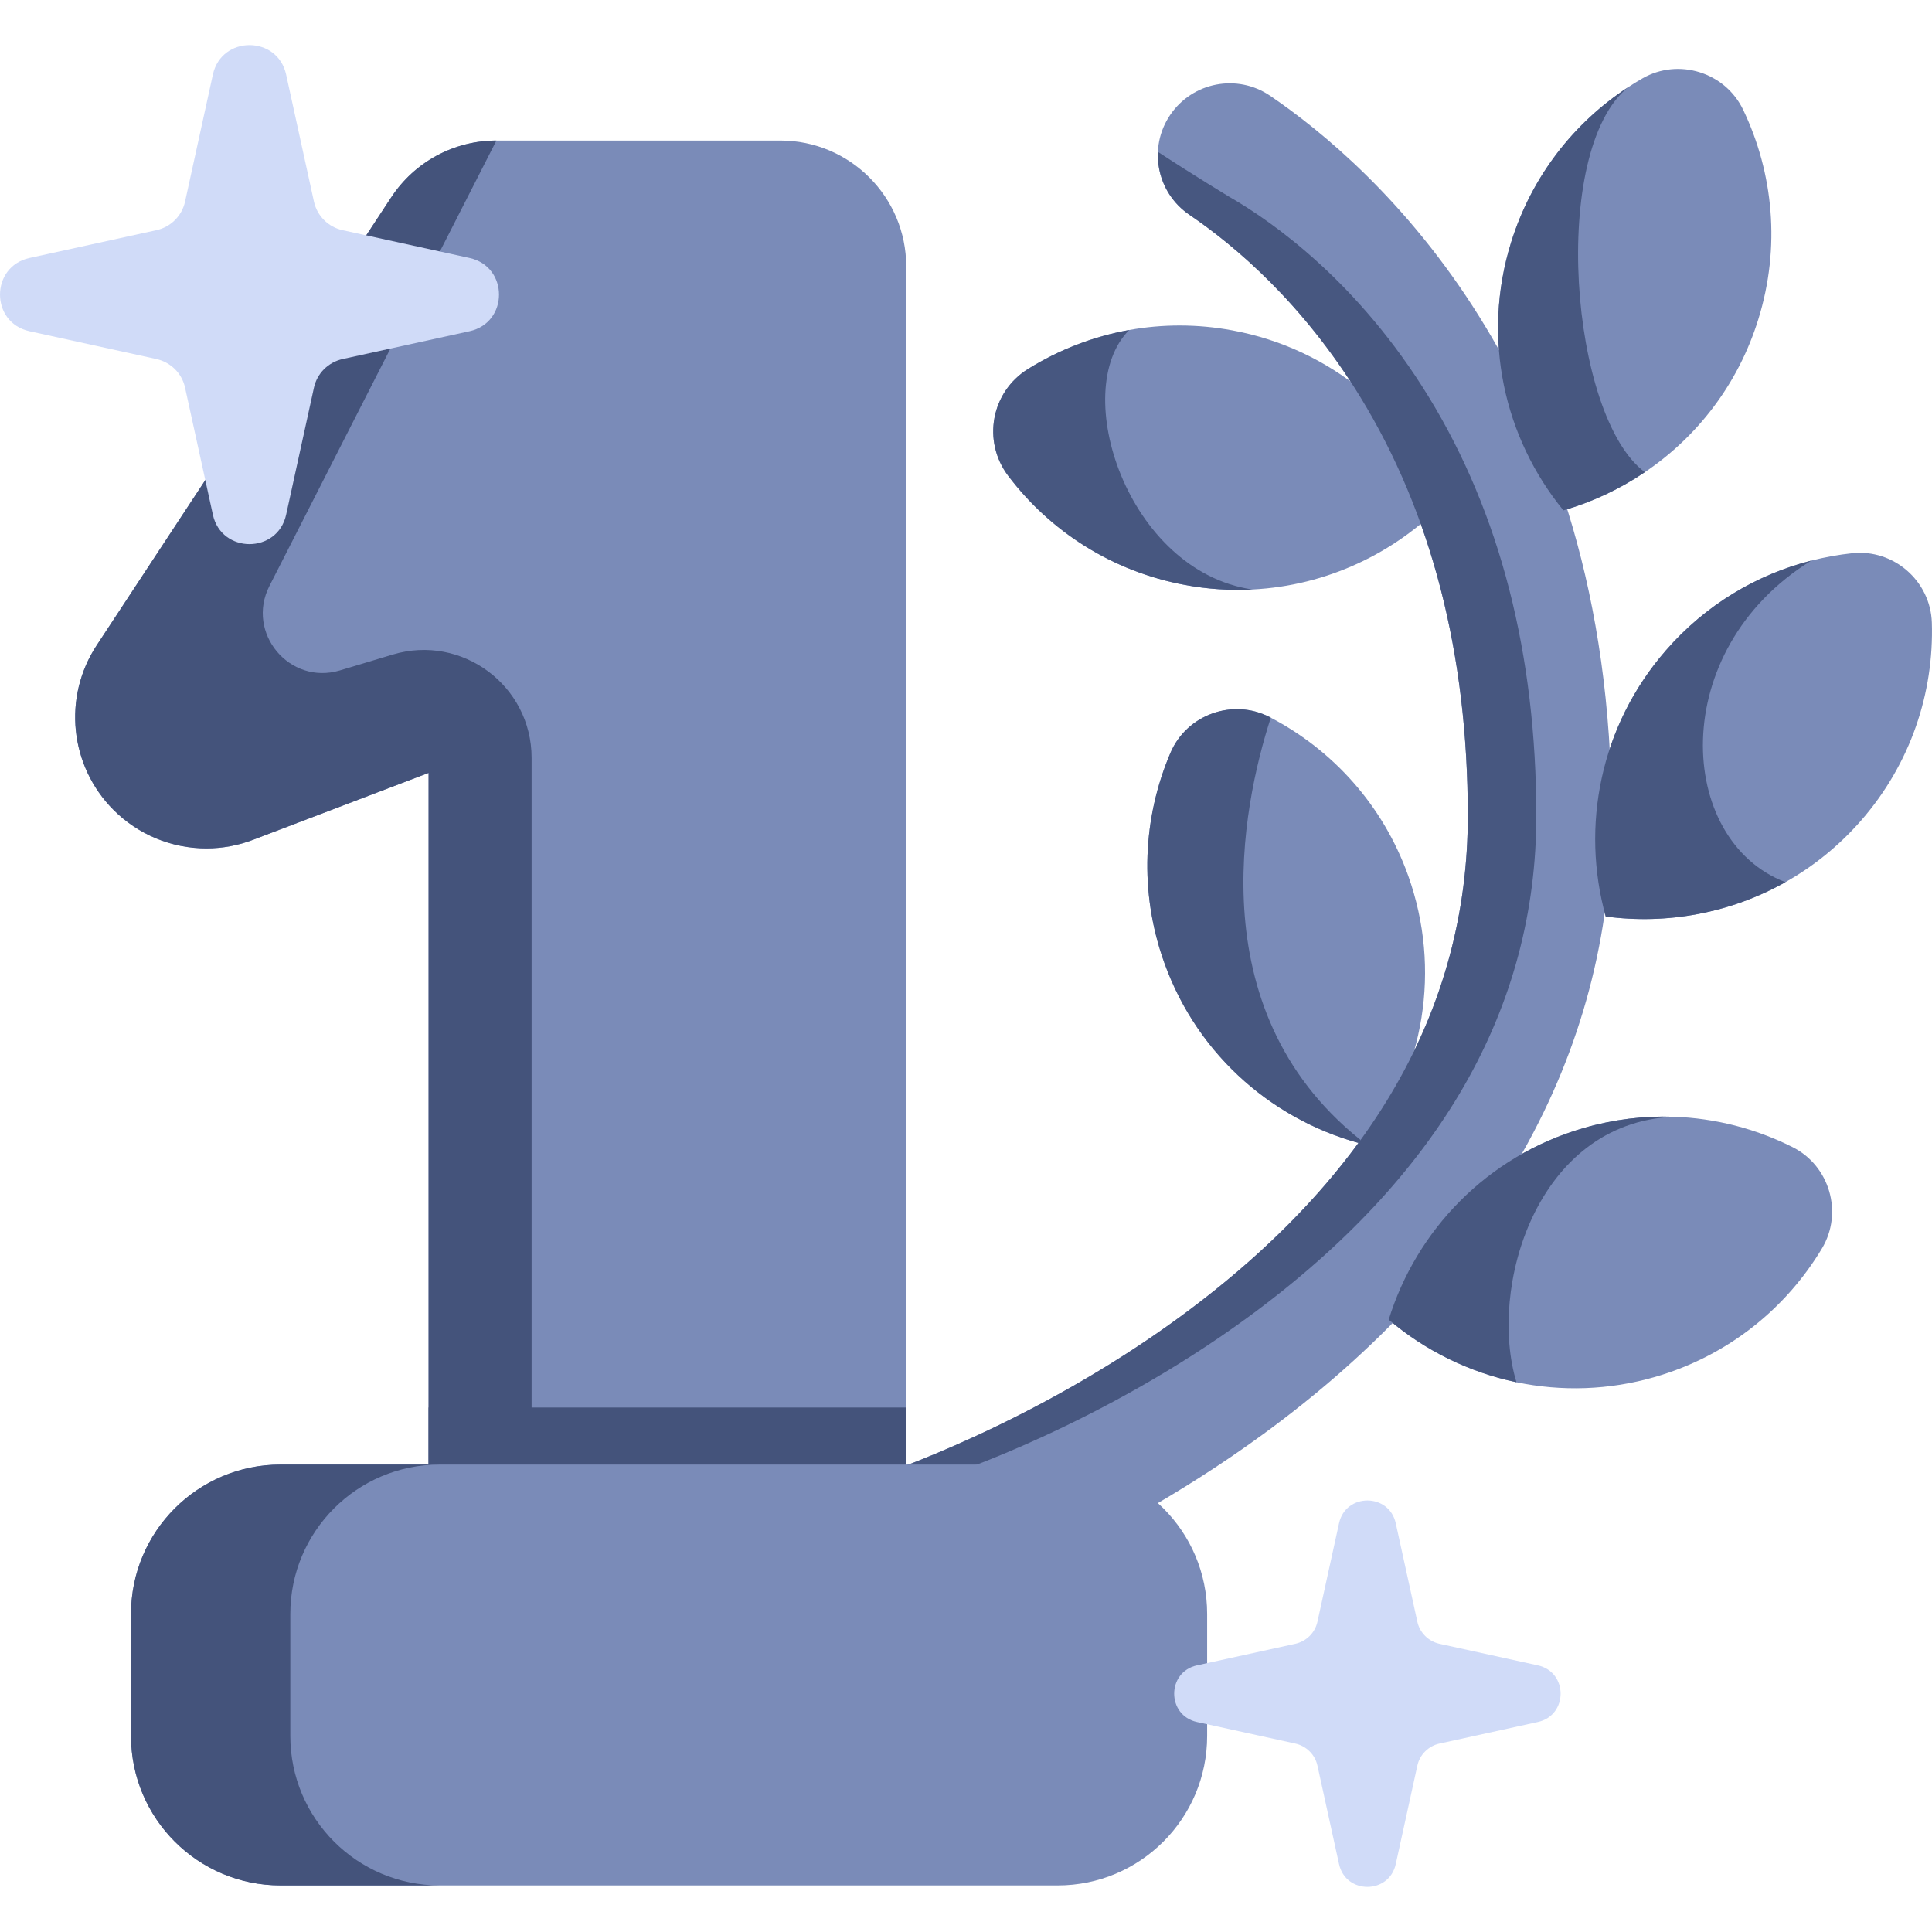 <svg width="38" height="38" viewBox="0 0 38 38" fill="none" xmlns="http://www.w3.org/2000/svg">
<g clip-path="url(#clip0_630_2)">
<path d="M17.824 5.239V32.205H8.43V15.202L4.977 16.518C4.684 16.63 4.372 16.687 4.059 16.687C3.72 16.687 3.384 16.621 3.071 16.491C2.758 16.361 2.474 16.171 2.234 15.932C1.369 15.066 1.23 13.712 1.903 12.69L7.697 3.879C7.922 3.537 8.229 3.255 8.59 3.06C8.951 2.866 9.355 2.764 9.765 2.764H15.348C16.716 2.764 17.824 3.873 17.824 5.239Z" fill="#7A8BB8"/>
<path d="M10.456 14.906V32.205H8.43V15.202L4.977 16.518C4.684 16.63 4.372 16.687 4.058 16.687C3.72 16.687 3.384 16.62 3.071 16.491C2.758 16.361 2.474 16.171 2.235 15.932C1.369 15.066 1.23 13.712 1.903 12.69L7.696 3.879C7.922 3.536 8.229 3.255 8.59 3.06C8.951 2.866 9.354 2.764 9.764 2.764L5.3 11.524C4.83 12.447 5.694 13.483 6.686 13.186L7.726 12.874C9.087 12.467 10.456 13.486 10.456 14.906Z" fill="#44537B"/>
<path d="M28.423 9.862C27.44 10.883 26.09 11.521 24.633 11.594C24.19 11.617 23.747 11.587 23.312 11.506C21.867 11.239 20.652 10.445 19.83 9.359C19.315 8.677 19.494 7.709 20.219 7.258C20.828 6.879 21.503 6.618 22.209 6.491C22.862 6.373 23.547 6.37 24.238 6.498C26.181 6.857 27.707 8.169 28.423 9.862Z" fill="#7A8BB8"/>
<path d="M24.633 11.594C24.19 11.617 23.747 11.587 23.312 11.506C21.867 11.239 20.652 10.445 19.83 9.359C19.315 8.677 19.494 7.709 20.219 7.258C20.828 6.879 21.503 6.618 22.209 6.491L22.21 6.491C21.018 7.684 22.174 11.231 24.63 11.594L24.633 11.594Z" fill="#475780"/>
<path d="M26.895 22.526C25.109 22.092 23.568 20.797 22.901 18.938C22.399 17.54 22.481 16.075 23.021 14.808C23.342 14.054 24.248 13.729 24.976 14.106C24.982 14.109 24.989 14.113 24.995 14.116C26.208 14.751 27.196 15.827 27.695 17.217C28.362 19.077 27.997 21.055 26.895 22.526Z" fill="#7A8BB8"/>
<path d="M26.895 22.526C25.109 22.092 23.568 20.797 22.901 18.938C22.399 17.54 22.481 16.075 23.021 14.808C23.342 14.054 24.248 13.729 24.976 14.106C24.982 14.109 24.989 14.113 24.995 14.116C24.432 15.857 23.561 19.995 26.895 22.526Z" fill="#475780"/>
<path d="M17.707 31.783C17.108 31.783 16.551 31.399 16.36 30.797C16.123 30.053 16.534 29.259 17.277 29.021C17.307 29.012 20.298 28.038 23.223 25.891C26.97 23.14 28.87 19.829 28.87 16.048C28.87 12.869 28.157 10.094 26.752 7.803C25.623 5.963 24.302 4.841 23.392 4.223C22.746 3.784 22.578 2.905 23.017 2.259C23.456 1.613 24.335 1.444 24.981 1.883C27.001 3.255 31.698 7.38 31.698 16.048C31.698 20.738 29.322 24.947 24.828 28.221C21.537 30.618 18.273 31.672 18.136 31.716C17.997 31.76 17.853 31.783 17.707 31.783Z" fill="#7A8BB8"/>
<path d="M17.707 30.797C17.471 30.053 17.881 29.259 18.624 29.021C18.654 29.012 21.646 28.037 24.57 25.891C28.317 23.14 30.217 19.829 30.217 16.048C30.217 12.868 29.504 10.094 28.099 7.803C26.712 5.542 25.034 4.364 24.186 3.875C24.186 3.875 23.5 3.462 22.776 2.988C22.754 3.462 22.971 3.936 23.392 4.223C24.302 4.841 25.623 5.963 26.752 7.803C28.157 10.094 28.87 12.869 28.87 16.048C28.87 19.829 26.97 23.14 23.223 25.891C20.298 28.038 17.307 29.012 17.277 29.021C16.534 29.259 16.123 30.053 16.36 30.797C16.551 31.399 17.108 31.783 17.707 31.783C17.849 31.783 17.994 31.761 18.136 31.716C18.157 31.709 18.251 31.679 18.406 31.624C18.241 31.539 18.094 31.422 17.974 31.28C17.854 31.138 17.763 30.974 17.707 30.797Z" fill="#475780"/>
<path d="M34.584 6.28C34.188 7.557 33.381 8.593 32.352 9.287C31.86 9.62 31.32 9.873 30.75 10.038C29.586 8.616 29.135 6.655 29.721 4.768C30.127 3.462 30.963 2.408 32.025 1.714C32.116 1.654 32.209 1.597 32.303 1.543C33.013 1.134 33.932 1.42 34.286 2.159C34.88 3.401 35.025 4.862 34.584 6.28Z" fill="#7A8BB8"/>
<path d="M32.352 9.287C31.86 9.62 31.32 9.873 30.75 10.038C29.586 8.616 29.135 6.655 29.721 4.768C30.127 3.462 30.963 2.408 32.025 1.714C30.479 2.964 30.875 8.193 32.352 9.287Z" fill="#475780"/>
<path d="M36.608 16.136C36.17 16.637 35.665 17.043 35.117 17.351C34.037 17.959 32.791 18.189 31.582 18.027C31.091 16.256 31.47 14.279 32.768 12.79C33.55 11.892 34.553 11.3 35.626 11.026C35.891 10.959 36.16 10.91 36.431 10.881C37.246 10.794 37.971 11.426 37.997 12.246C38.04 13.621 37.584 15.016 36.608 16.136Z" fill="#7A8BB8"/>
<path d="M35.117 17.351H35.117C34.037 17.959 32.791 18.189 31.582 18.026C31.091 16.256 31.47 14.279 32.768 12.79C33.55 11.892 34.553 11.3 35.626 11.026C32.768 12.79 32.973 16.536 35.117 17.351Z" fill="#475780"/>
<path d="M35.836 24.555C35.128 25.736 33.991 26.663 32.565 27.079C31.643 27.348 30.707 27.37 29.827 27.187C28.9 26.992 28.037 26.569 27.314 25.956C27.857 24.2 29.243 22.741 31.14 22.189C31.735 22.016 32.335 21.944 32.922 21.965C33.734 21.993 34.529 22.197 35.255 22.561C35.988 22.927 36.257 23.852 35.836 24.555Z" fill="#7A8BB8"/>
<path d="M29.827 27.187C28.9 26.992 28.037 26.569 27.314 25.956C27.857 24.2 29.243 22.741 31.14 22.189C31.735 22.016 32.335 21.944 32.922 21.965C30.201 22.081 29.268 25.358 29.827 27.187Z" fill="#475780"/>
<path d="M8.43 27.684H17.823V31.823H8.43V27.684Z" fill="#44537B"/>
<path d="M20.803 28.806H5.518C3.894 28.806 2.578 30.122 2.578 31.745V34.144C2.578 35.767 3.894 37.084 5.518 37.084H20.803C22.427 37.084 23.743 35.767 23.743 34.144V31.745C23.743 30.122 22.427 28.806 20.803 28.806Z" fill="#7A8BB8"/>
<path d="M8.649 37.084H5.516C3.892 37.084 2.576 35.767 2.576 34.144V31.745C2.576 30.122 3.892 28.806 5.516 28.806H8.649C7.025 28.806 5.71 30.122 5.71 31.745V34.144C5.71 35.767 7.025 37.084 8.649 37.084Z" fill="#44537B"/>
<path d="M6.738 7.062L9.235 6.515C10.008 6.346 10.008 5.244 9.235 5.074L6.738 4.527C6.6 4.497 6.474 4.428 6.374 4.328C6.274 4.229 6.205 4.102 6.175 3.965L5.628 1.467C5.459 0.694 4.356 0.694 4.187 1.467L3.64 3.965C3.61 4.102 3.541 4.229 3.441 4.328C3.341 4.428 3.215 4.497 3.077 4.527L0.58 5.074C-0.193 5.244 -0.193 6.346 0.58 6.515L3.077 7.062C3.215 7.093 3.341 7.162 3.441 7.261C3.541 7.361 3.61 7.487 3.64 7.625L4.187 10.123C4.356 10.895 5.459 10.895 5.628 10.123L6.175 7.625C6.205 7.487 6.274 7.361 6.374 7.261C6.474 7.162 6.6 7.093 6.738 7.062ZM28.312 34.294L30.246 33.87C30.845 33.739 30.845 32.886 30.246 32.755L28.312 32.331C28.206 32.307 28.108 32.254 28.031 32.177C27.953 32.099 27.9 32.002 27.877 31.895L27.453 29.961C27.322 29.363 26.468 29.363 26.337 29.961L25.913 31.895C25.89 32.002 25.837 32.099 25.759 32.177C25.682 32.254 25.584 32.307 25.478 32.331L23.544 32.755C22.945 32.886 22.945 33.739 23.544 33.87L25.478 34.294C25.584 34.317 25.682 34.371 25.759 34.448C25.837 34.525 25.89 34.623 25.913 34.73L26.337 36.664C26.468 37.262 27.322 37.262 27.453 36.664L27.877 34.73C27.9 34.623 27.953 34.525 28.031 34.448C28.108 34.371 28.206 34.317 28.312 34.294Z" fill="#D0DBF8"/>
</g>
<defs>
<clipPath id="clip0_630_2">
<rect width="38" height="38" fill="white"/>
</clipPath>
</defs>
</svg>
